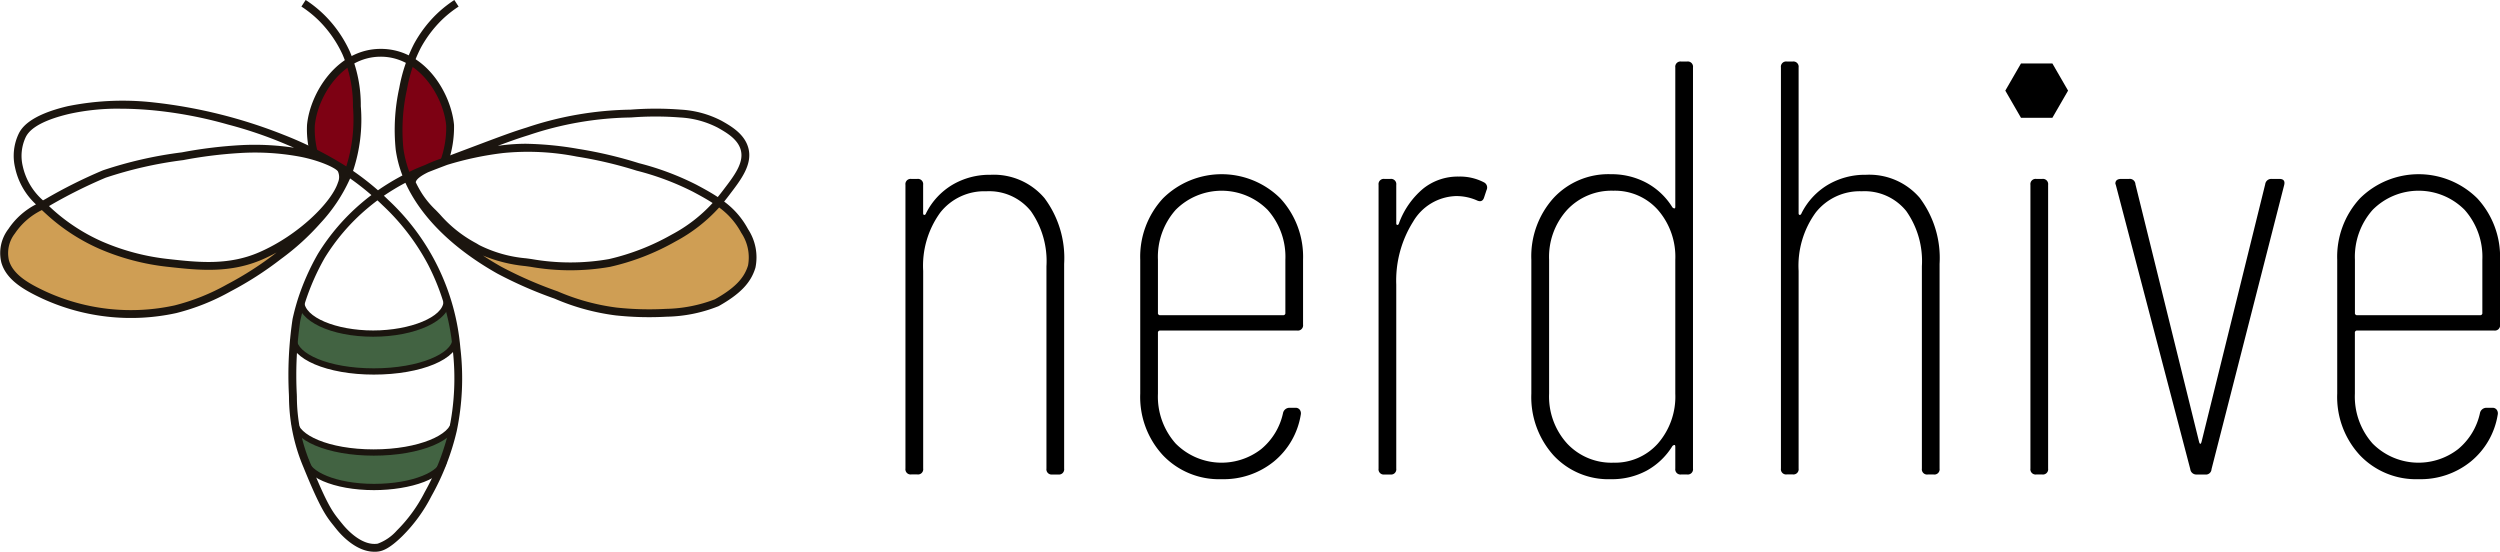 <svg xmlns="http://www.w3.org/2000/svg" width="280.855" height="61.984" viewBox="0 0 280.855 61.984">
  <g id="Gruppe_7343" data-name="Gruppe 7343" transform="translate(-127.804 -36)">
    <g id="Gruppe_7175" data-name="Gruppe 7175" transform="translate(80.391 -32.412)">
      <g id="Gruppe_7100" data-name="Gruppe 7100" transform="translate(47.413 68.412)">
        <path id="Pfad_13009" data-name="Pfad 13009" d="M417.238,266.312a5.922,5.922,0,0,1,1.62,1.165,6.419,6.419,0,0,1,.913,1.037,11.318,11.318,0,0,1,.881,1.762,4.593,4.593,0,0,1,.44,1.872,4.478,4.478,0,0,1-.473,1.5,3.792,3.792,0,0,1-1.4,1.807,9.207,9.207,0,0,1-3.964,2.2,31.373,31.373,0,0,1-7.85.615,29.878,29.878,0,0,1-4.294-.44,14.428,14.428,0,0,1-4.955-1.762c-.652-.282-1.489-.5-2.941-1.165a66.883,66.883,0,0,1-6.937-4.4c.05-.1,6.008,2.141,8.336,2.6a13.368,13.368,0,0,0,3.523.11,42.6,42.6,0,0,0,4.294-.55,29.8,29.8,0,0,0,3.744-.771c.984-.282.464-.079,3.634-1.541a8.113,8.113,0,0,0,2.312-1.431c.829-.678,1.982-1.431,1.982-1.431.648-.765.729-1.2,1.133-1.165" transform="translate(-336.447 -243.26)" fill="#cf9e54"/>
        <path id="Pfad_13010" data-name="Pfad 13010" d="M101.371,268.182a4.244,4.244,0,0,0-1.431.991c-.608.542-.863.6-1.211.991a8.655,8.655,0,0,0-.991,1.652,4.587,4.587,0,0,0-.33,1.982c-.012.511.689,1.339.771,1.542.32.8,1.129,1.108,1.762,1.541a12.853,12.853,0,0,0,4.184,1.762,33.654,33.654,0,0,0,3.523.881,23.924,23.924,0,0,0,3.744.44,29.875,29.875,0,0,0,4.294-.44,14.427,14.427,0,0,0,4.955-1.762c.652-.282,1.411-.761,2.863-1.431a51.909,51.909,0,0,0,6.606-4.735c-.05-.1-5.6,2.737-7.928,3.193a13.377,13.377,0,0,1-3.523.11,42.6,42.6,0,0,1-4.294-.551,29.808,29.808,0,0,1-3.744-.771c-.984-.282-.465-.079-3.634-1.541a8.114,8.114,0,0,1-2.312-1.431c-.829-.678-1.982-1.431-1.982-1.431-.648-.765-.917-1.028-1.321-.991" transform="translate(-96.775 -244.8)" fill="#cf9e54"/>
        <path id="Pfad_13011" data-name="Pfad 13011" d="M284.972,412.009a10.548,10.548,0,0,0,.286,2.241,9.438,9.438,0,0,1,.705,1.283,2.2,2.2,0,0,0,1.563,1.519,15.361,15.361,0,0,0,4.757.878,17.309,17.309,0,0,0,4.742-.383,10.916,10.916,0,0,0,3.067-1.187,2.2,2.2,0,0,0,1.282-1.7c.038-.439.636-1.073.444-1.879-.272-1.141.437-.636.22-.771s-1.795.8-2.533,1.211c-.991.551-1.519.3-2.976.665a8.3,8.3,0,0,1-2.97.216,13.01,13.01,0,0,1-2.973-.11,8.422,8.422,0,0,1-3.061-.8" transform="translate(-251.307 -363.303)" fill="#426342"/>
        <path id="Pfad_13012" data-name="Pfad 13012" d="M283.053,329.83a4.373,4.373,0,0,1-.313,1.338,7.6,7.6,0,0,0-.23,1.82,3.151,3.151,0,0,0,.1,1.246,3.62,3.62,0,0,0,2.423,1.872,17.088,17.088,0,0,0,5.293.977,19.269,19.269,0,0,0,5.277-.426,12.151,12.151,0,0,0,3.413-1.321,2.447,2.447,0,0,0,1.427-1.893c.043-.488-.246-.62-.46-1.517-.3-1.27.012-2.125-.23-2.275s-.639.664-1.265,1.365c-.743.832-1.862,1.008-3.437,1.566a8.24,8.24,0,0,1-3.413.44,13.518,13.518,0,0,1-3.193-.11,9.33,9.33,0,0,1-3.413-1.1,4.56,4.56,0,0,1-1.982-1.982" transform="translate(-249.278 -295.438)" fill="#426342"/>
        <path id="Pfad_13013" data-name="Pfad 13013" d="M349.424,174.758a15.619,15.619,0,0,1,1.929,1.948,10.212,10.212,0,0,1,1.159,1.637,11.1,11.1,0,0,1,.818,2.005,8.084,8.084,0,0,1,.512,1.855c.039.446-.04.249-.118,1.814a2.006,2.006,0,0,1-.233,1.156c-.121.178-.3.347-1,.716-1.115.587-1.351.517-2.761,1.122-.642.275-.885.415-1.128.317-.348-.141-.36-.637-.4-1.2-.139-2.153-.408-1.836-.4-3.54a19.52,19.52,0,0,1,.135-2.074,8.892,8.892,0,0,1,.267-1.674c.158-.539.243-.573.391-1.146a11.472,11.472,0,0,0,.25-1.415,3.977,3.977,0,0,1,.233-1.156,3.029,3.029,0,0,1,.357-.628" transform="translate(-303.099 -167.611)" fill="#7d0113"/>
        <path id="Pfad_13014" data-name="Pfad 13014" d="M295.746,175.24a14.334,14.334,0,0,0-1.845,1.725,9.616,9.616,0,0,0-1.135,1.479,10.786,10.786,0,0,0-.852,1.849,7.973,7.973,0,0,0-.568,1.725c-.061.42.022.239,0,1.726a2,2,0,0,0,.142,1.109c.1.177.245.347.852.739.966.625,1.183.573,2.413,1.233.56.3.77.448.993.37.321-.112.361-.581.426-1.109.25-2.03.473-1.714.568-3.328a19.521,19.521,0,0,0,0-1.972,8.871,8.871,0,0,0-.142-1.6c-.11-.52-.185-.557-.284-1.109a11.512,11.512,0,0,1-.142-1.356,3.969,3.969,0,0,0-.142-1.109,2.928,2.928,0,0,0-.284-.616" transform="translate(-256.557 -168.018)" fill="#7d0113"/>
        <path id="Pfad_13015" data-name="Pfad 13015" d="M135.867,197.349c-2.078,0-3.8-1.958-4.306-2.6-.082-.1-.161-.2-.239-.3-.832-1.032-1.49-1.847-3.42-6.6a20.5,20.5,0,0,1-1.623-7.886l-.008-.258a42.7,42.7,0,0,1,.41-8.5c.109-.5.237-.989.242-1.01s.166-.633.359-1.243a26.905,26.905,0,0,1,2.248-5.071,23.956,23.956,0,0,1,4.887-5.7c.38-.325.755-.625,1.123-.9a29.373,29.373,0,0,0-2.395-1.871l-.037.085a18.243,18.243,0,0,1-3.268,4.909,27.611,27.611,0,0,1-4.46,4.057,38.1,38.1,0,0,1-5.662,3.639,24.734,24.734,0,0,1-6.095,2.435A23.828,23.828,0,0,1,98.551,168.9c-1.91-.9-4-2.019-4.583-4.031a4.439,4.439,0,0,1,.786-3.774l.021-.031a8.268,8.268,0,0,1,3.08-2.738,7.842,7.842,0,0,1-2.348-4.132,5.782,5.782,0,0,1,.448-3.889c.272-.492,1.1-1.989,5.48-3.013a31.053,31.053,0,0,1,9.733-.409,56.1,56.1,0,0,1,14.512,3.628,41.393,41.393,0,0,1,7.036,3.548,17.567,17.567,0,0,0,.749-6.72,14.459,14.459,0,0,0-1.16-5.83,13.106,13.106,0,0,0-2.7-3.863,12.634,12.634,0,0,0-1.931-1.545l.48-.738a13.512,13.512,0,0,1,2.065,1.652,13.8,13.8,0,0,1,2.89,4.129,15.2,15.2,0,0,1,1.238,6.158,18.153,18.153,0,0,1-.871,7.262,30.27,30.27,0,0,1,2.8,2.179,26.42,26.42,0,0,1,2.746-1.665,13.151,13.151,0,0,1-.753-2.9,21.881,21.881,0,0,1,.4-6.937,17.88,17.88,0,0,1,1.644-4.923,14.011,14.011,0,0,1,2.477-3.3,13.473,13.473,0,0,1,1.541-1.293c.173-.125.35-.246.525-.359l.479.738c-.164.106-.328.219-.49.335a12.552,12.552,0,0,0-1.44,1.209,13.357,13.357,0,0,0-2.319,3.092,16.517,16.517,0,0,0-1.553,4.67,21.067,21.067,0,0,0-.4,6.648,12.256,12.256,0,0,0,.667,2.615l.3-.15c.271-.137.748-.338,1.5-.636a16.034,16.034,0,0,1,2.179-.839c.963-.366,2.137-.808,3.556-1.342,3.164-1.191,4.129-1.544,5.619-2.006a38.351,38.351,0,0,1,11.694-2.017,36.23,36.23,0,0,1,5.67,0,11.242,11.242,0,0,1,4.563,1.253c1.029.582,2.584,1.462,3.006,3.068.481,1.831-.818,3.531-2.074,5.175l-.074.1c-.142.186-.331.435-.573.73a9.25,9.25,0,0,1,2.685,3.1,5.756,5.756,0,0,1,.831,4.326c-.508,1.7-1.707,2.953-4.138,4.324a16.458,16.458,0,0,1-5.853,1.185l-.118.006a35.042,35.042,0,0,1-5.521-.145L163,170.8a25.293,25.293,0,0,1-6.874-1.882,46.774,46.774,0,0,1-6.453-2.825c-5.034-2.845-8.582-6.375-10.315-10.193a25.14,25.14,0,0,0-2.418,1.455q.235.219.469.447a25.705,25.705,0,0,1,8.123,16.649,29,29,0,0,1-.407,9.338,27.846,27.846,0,0,1-2.837,7.3,17.589,17.589,0,0,1-3.279,4.506c-1.417,1.392-2.184,1.648-2.638,1.72a3.255,3.255,0,0,1-.5.039m.342-39.477c-.4.3-.8.619-1.219.974a23.054,23.054,0,0,0-4.7,5.486,26.541,26.541,0,0,0-2.165,4.887c-.187.588-.345,1.193-.347,1.2s-.129.5-.234.976a41.829,41.829,0,0,0-.39,8.284l.008.26a19.463,19.463,0,0,0,1.559,7.58c1.882,4.635,2.472,5.368,3.29,6.382.079.1.16.2.244.3.336.425,2.107,2.527,3.982,2.236a5.3,5.3,0,0,0,2.157-1.478,16.73,16.73,0,0,0,3.115-4.286,27.085,27.085,0,0,0,2.758-7.086,28.085,28.085,0,0,0,.392-9.045,25.727,25.727,0,0,0-2.75-9.437,25.379,25.379,0,0,0-5.112-6.682q-.292-.285-.585-.555m-37.7,1.092a7.7,7.7,0,0,0-3,2.589l-.021.032a3.58,3.58,0,0,0-.673,3.039c.482,1.659,2.375,2.666,4.111,3.479a22.948,22.948,0,0,0,14.5,1.569,24.029,24.029,0,0,0,5.893-2.36,37.2,37.2,0,0,0,5.528-3.555l.036-.028c-.525.286-1.057.548-1.59.78-3.683,1.6-7.206,1.211-10.614.833a26.517,26.517,0,0,1-7.724-2.033,21.887,21.887,0,0,1-5.711-3.673c-.244-.222-.49-.445-.732-.672m49.552,5.11q.974.643,2.044,1.248a45.434,45.434,0,0,0,6.335,2.769,24.506,24.506,0,0,0,6.647,1.828l.056.006a34.251,34.251,0,0,0,5.386.142l.121-.006a16.074,16.074,0,0,0,5.464-1.073c2.212-1.247,3.291-2.351,3.727-3.809a4.954,4.954,0,0,0-.767-3.666,8.379,8.379,0,0,0-2.479-2.84,18.039,18.039,0,0,1-4.916,3.824,26.787,26.787,0,0,1-7.337,2.844,25.905,25.905,0,0,1-8.92,0c-.2-.03-.41-.058-.633-.088a16.665,16.665,0,0,1-4.726-1.179m-7.538-8.2a12.123,12.123,0,0,0,.71,1.271,10.092,10.092,0,0,0,1.529,1.824c.16.164.328.337.5.522a14.262,14.262,0,0,0,3.856,3.1c.116.062.213.115.293.164l.054.033c.059.037.137.085.227.133a14.522,14.522,0,0,0,5.207,1.462c.227.03.443.059.645.089a25.163,25.163,0,0,0,8.664,0,26.171,26.171,0,0,0,7.049-2.75,16.985,16.985,0,0,0,4.6-3.552c-.715-.465-1.466-.868-2.208-1.266a30.5,30.5,0,0,0-6.312-2.364,46.726,46.726,0,0,0-6.734-1.585,28.318,28.318,0,0,0-8.272-.4,35.81,35.81,0,0,0-6.3,1.334c-.846.321-1.543.589-2.1.808-.9.43-1.414.845-1.423,1.176m-41.206,2.642q.255.235.515.471a20.992,20.992,0,0,0,5.479,3.521,25.624,25.624,0,0,0,7.461,1.962c3.293.365,6.7.743,10.166-.766,4.4-1.912,8.123-5.6,8.847-7.836a1.524,1.524,0,0,0-.006-1.245c-.229-.385-2.081-1.249-4.35-1.671a27.612,27.612,0,0,0-6.691-.393,49.613,49.613,0,0,0-6.343.794,45.271,45.271,0,0,0-8.713,1.977,55.21,55.21,0,0,0-6.336,3.171l-.028.015m8-10.941a25.31,25.31,0,0,0-5.683.576c-4,.935-4.684,2.175-4.91,2.582a4.967,4.967,0,0,0-.352,3.3,7.168,7.168,0,0,0,2.275,3.842l.28-.152a55.468,55.468,0,0,1,6.451-3.223,45.859,45.859,0,0,1,8.87-2.019,50.369,50.369,0,0,1,6.445-.8,29.622,29.622,0,0,1,6.154.28c-.535-.231-1.039-.44-1.5-.632a47.235,47.235,0,0,0-5.942-1.98,47.439,47.439,0,0,0-8.318-1.585c-1.306-.124-2.568-.186-3.766-.186m45.634,3.939a37.427,37.427,0,0,1,5.795.57,47.53,47.53,0,0,1,6.853,1.612,31.161,31.161,0,0,1,6.476,2.432c.774.415,1.586.852,2.372,1.372.244-.3.439-.553.592-.753l.075-.1c1.18-1.543,2.294-3,1.922-4.416-.328-1.247-1.634-1.986-2.588-2.526a10.421,10.421,0,0,0-4.229-1.145,35.472,35.472,0,0,0-5.52,0,37.513,37.513,0,0,0-11.477,1.977c-1.084.337-1.889.615-3.49,1.21.179-.025.346-.048.5-.067a21.906,21.906,0,0,1,2.718-.168" transform="translate(-93.814 -135.365)" fill="#1b150f"/>
        <path id="Pfad_13016" data-name="Pfad 13016" d="M292.456,331.61c-4.738,0-8.45-1.751-8.45-3.986h.7c0,1.779,3.547,3.282,7.746,3.282s7.9-1.534,7.9-3.282h.7c0,2.2-3.861,3.986-8.606,3.986" transform="translate(-250.528 -293.782)" fill="#1b150f"/>
        <path id="Pfad_13017" data-name="Pfad 13017" d="M288.624,355.8c-5.245,0-9.353-1.75-9.353-3.986h.7c0,1.585,3.475,3.282,8.649,3.282,5.2,0,8.822-1.729,8.822-3.282h.7c0,2.235-4.184,3.986-9.526,3.986" transform="translate(-246.626 -313.717)" fill="#1b150f"/>
        <path id="Pfad_13018" data-name="Pfad 13018" d="M288.986,407.692c-5.192,0-9.259-1.734-9.259-3.948h.7c0,1.566,3.438,3.243,8.555,3.243,5.142,0,8.726-1.709,8.726-3.243h.7c0,2.214-4.142,3.948-9.43,3.948" transform="translate(-247.002 -356.503)" fill="#1b150f"/>
        <path id="Pfad_13019" data-name="Pfad 13019" d="M294.872,431.984c-4.514,0-8.05-1.52-8.05-3.46h.7c0,1.3,3.017,2.756,7.346,2.756,4.417,0,7.495-1.452,7.495-2.756h.7c0,2.166-4.168,3.46-8.2,3.46" transform="translate(-252.848 -376.922)" fill="#1b150f"/>
        <path id="Pfad_13020" data-name="Pfad 13020" d="M305.493,179.353l-.832-.287a11.027,11.027,0,0,0,.638-3.891c-.289-3.211-2.978-7.69-7.275-7.747h-.085c-4.357,0-7.095,4.484-7.4,7.75a9.775,9.775,0,0,0,.318,2.933l-.852.219a10.7,10.7,0,0,1-.342-3.233c.336-3.6,3.4-8.548,8.275-8.548h.1c5.034.067,7.833,5.141,8.14,8.549a12.193,12.193,0,0,1-.683,4.257" transform="translate(-255.171 -161.058)" fill="#1b150f"/>
      </g>
    </g>
    <g id="Gruppe_7342" data-name="Gruppe 7342" transform="translate(-86.25 -349.054)">
      <path id="Pfad_13095" data-name="Pfad 13095" d="M50.028,292.716a11.24,11.24,0,0,1,2.187,7.357v23a.586.586,0,0,1-.663.662h-.662a.586.586,0,0,1-.663-.662V300.338a9.753,9.753,0,0,0-1.756-6.2,6.009,6.009,0,0,0-5-2.221,6.289,6.289,0,0,0-5.169,2.386,10.172,10.172,0,0,0-1.923,6.561v22.2a.585.585,0,0,1-.662.662H35.05a.585.585,0,0,1-.663-.662V291.192a.586.586,0,0,1,.663-.663h.662a.586.586,0,0,1,.662.663v3.181c0,.132.044.2.133.2s.154-.066.2-.2a7.757,7.757,0,0,1,2.95-3.181,8.186,8.186,0,0,1,4.275-1.127,7.472,7.472,0,0,1,6.1,2.651" transform="translate(281.387 114.626)"/>
      <path id="Pfad_13096" data-name="Pfad 13096" d="M83.916,307.548H68.539a.235.235,0,0,0-.265.265v6.826a7.928,7.928,0,0,0,1.989,5.6,7.257,7.257,0,0,0,9.609.63,7.217,7.217,0,0,0,2.453-4.043.741.741,0,0,1,.729-.6h.663a.571.571,0,0,1,.5.232.7.7,0,0,1,.1.563,8.541,8.541,0,0,1-3.015,5.236,8.942,8.942,0,0,1-5.865,1.988,8.692,8.692,0,0,1-6.6-2.684,9.64,9.64,0,0,1-2.551-6.925V299.594a9.671,9.671,0,0,1,2.551-6.892,9.361,9.361,0,0,1,13.189,0,9.671,9.671,0,0,1,2.551,6.892v7.291a.585.585,0,0,1-.662.662M70.263,293.995a7.932,7.932,0,0,0-1.989,5.6v5.965a.234.234,0,0,0,.265.265H82.325a.234.234,0,0,0,.265-.265v-5.965a7.932,7.932,0,0,0-1.989-5.6,7.28,7.28,0,0,0-10.339,0" transform="translate(275.865 114.64)"/>
      <path id="Pfad_13097" data-name="Pfad 13097" d="M110.528,290.968a.647.647,0,0,1,.265.862l-.265.8c-.132.442-.421.553-.862.332a5.725,5.725,0,0,0-2.319-.464,5.786,5.786,0,0,0-4.805,2.883,12.412,12.412,0,0,0-1.889,7.058v20.677a.586.586,0,0,1-.663.662h-.662a.585.585,0,0,1-.663-.662V291.234a.586.586,0,0,1,.663-.663h.662a.587.587,0,0,1,.663.663v4.307c0,.133.044.2.133.2s.154-.088.2-.265a9.183,9.183,0,0,1,2.684-3.81,6.2,6.2,0,0,1,4.01-1.359,5.8,5.8,0,0,1,2.85.662" transform="translate(270.26 114.584)"/>
      <path id="Pfad_13098" data-name="Pfad 13098" d="M136.256,274.676h.662a.587.587,0,0,1,.663.663v45.066a.587.587,0,0,1-.663.663h-.662a.586.586,0,0,1-.663-.663v-2.452c0-.132-.033-.2-.1-.2a.362.362,0,0,0-.232.133,7.815,7.815,0,0,1-2.883,2.75,8.224,8.224,0,0,1-4.009.961,8.4,8.4,0,0,1-6.462-2.684,9.788,9.788,0,0,1-2.486-6.925V296.944a9.789,9.789,0,0,1,2.486-6.925,8.4,8.4,0,0,1,6.462-2.684,8.275,8.275,0,0,1,3.976.961,7.738,7.738,0,0,1,2.916,2.75.357.357,0,0,0,.232.132q.1,0,.1-.2V275.339a.587.587,0,0,1,.663-.663m-2.618,42.913a8.014,8.014,0,0,0,1.955-5.6V296.944a8.017,8.017,0,0,0-1.955-5.6,6.458,6.458,0,0,0-5-2.154,6.816,6.816,0,0,0-5.2,2.154,7.853,7.853,0,0,0-2.021,5.6v15.045a7.85,7.85,0,0,0,2.021,5.6,6.813,6.813,0,0,0,5.2,2.154,6.456,6.456,0,0,0,5-2.154" transform="translate(266.667 117.29)"/>
      <path id="Pfad_13099" data-name="Pfad 13099" d="M168.964,290.052a11.24,11.24,0,0,1,2.187,7.357v23a.586.586,0,0,1-.663.662h-.662a.586.586,0,0,1-.663-.662V297.674a9.753,9.753,0,0,0-1.756-6.2,6.009,6.009,0,0,0-5-2.221,6.289,6.289,0,0,0-5.169,2.386,10.172,10.172,0,0,0-1.923,6.561v22.2a.585.585,0,0,1-.662.662h-.662a.585.585,0,0,1-.663-.662V275.339a.586.586,0,0,1,.663-.662h.662a.586.586,0,0,1,.662.662v16.37c0,.132.044.2.133.2s.154-.066.2-.2a7.757,7.757,0,0,1,2.95-3.181,8.186,8.186,0,0,1,4.275-1.127,7.472,7.472,0,0,1,6.1,2.651" transform="translate(260.799 117.289)"/>
      <path id="Pfad_13100" data-name="Pfad 13100" d="M187.225,323.166V291.288a.586.586,0,0,1,.663-.662h.662a.586.586,0,0,1,.663.662v31.878a.586.586,0,0,1-.663.663h-.662a.586.586,0,0,1-.663-.663" transform="translate(254.931 114.529)"/>
      <path id="Pfad_13101" data-name="Pfad 13101" d="M207.183,323.233l-8.352-31.878-.065-.2c0-.352.221-.53.662-.53h.862a.634.634,0,0,1,.73.6l7.156,28.962c.044.132.088.2.133.2s.088-.066.132-.2l7.158-28.962a.682.682,0,0,1,.729-.6h.861q.729,0,.531.729l-8.152,31.878a.633.633,0,0,1-.728.6h-.929a.68.68,0,0,1-.729-.6" transform="translate(252.933 114.529)"/>
      <path id="Pfad_13102" data-name="Pfad 13102" d="M246.53,307.548H231.154a.235.235,0,0,0-.265.265v6.826a7.931,7.931,0,0,0,1.988,5.6,7.258,7.258,0,0,0,9.61.63,7.226,7.226,0,0,0,2.453-4.043.741.741,0,0,1,.729-.6h.663a.57.57,0,0,1,.5.232.7.7,0,0,1,.1.563,8.537,8.537,0,0,1-3.015,5.236,8.938,8.938,0,0,1-5.865,1.988,8.689,8.689,0,0,1-6.595-2.684,9.637,9.637,0,0,1-2.552-6.925V299.594a9.668,9.668,0,0,1,2.552-6.892,9.36,9.36,0,0,1,13.188,0,9.672,9.672,0,0,1,2.552,6.892v7.291a.585.585,0,0,1-.662.662m-13.653-13.553a7.935,7.935,0,0,0-1.988,5.6v5.965a.234.234,0,0,0,.265.265h13.785a.234.234,0,0,0,.265-.265v-5.965a7.935,7.935,0,0,0-1.988-5.6,7.281,7.281,0,0,0-10.34,0" transform="translate(247.717 114.64)"/>
      <path id="Pfad_13117" data-name="Pfad 13117" d="M189.1,274.938h-3.525l-1.763,3.053,1.763,3.053H189.1l1.763-3.053Z" transform="translate(255.522 117.244)"/>
    </g>
  </g>
</svg>
